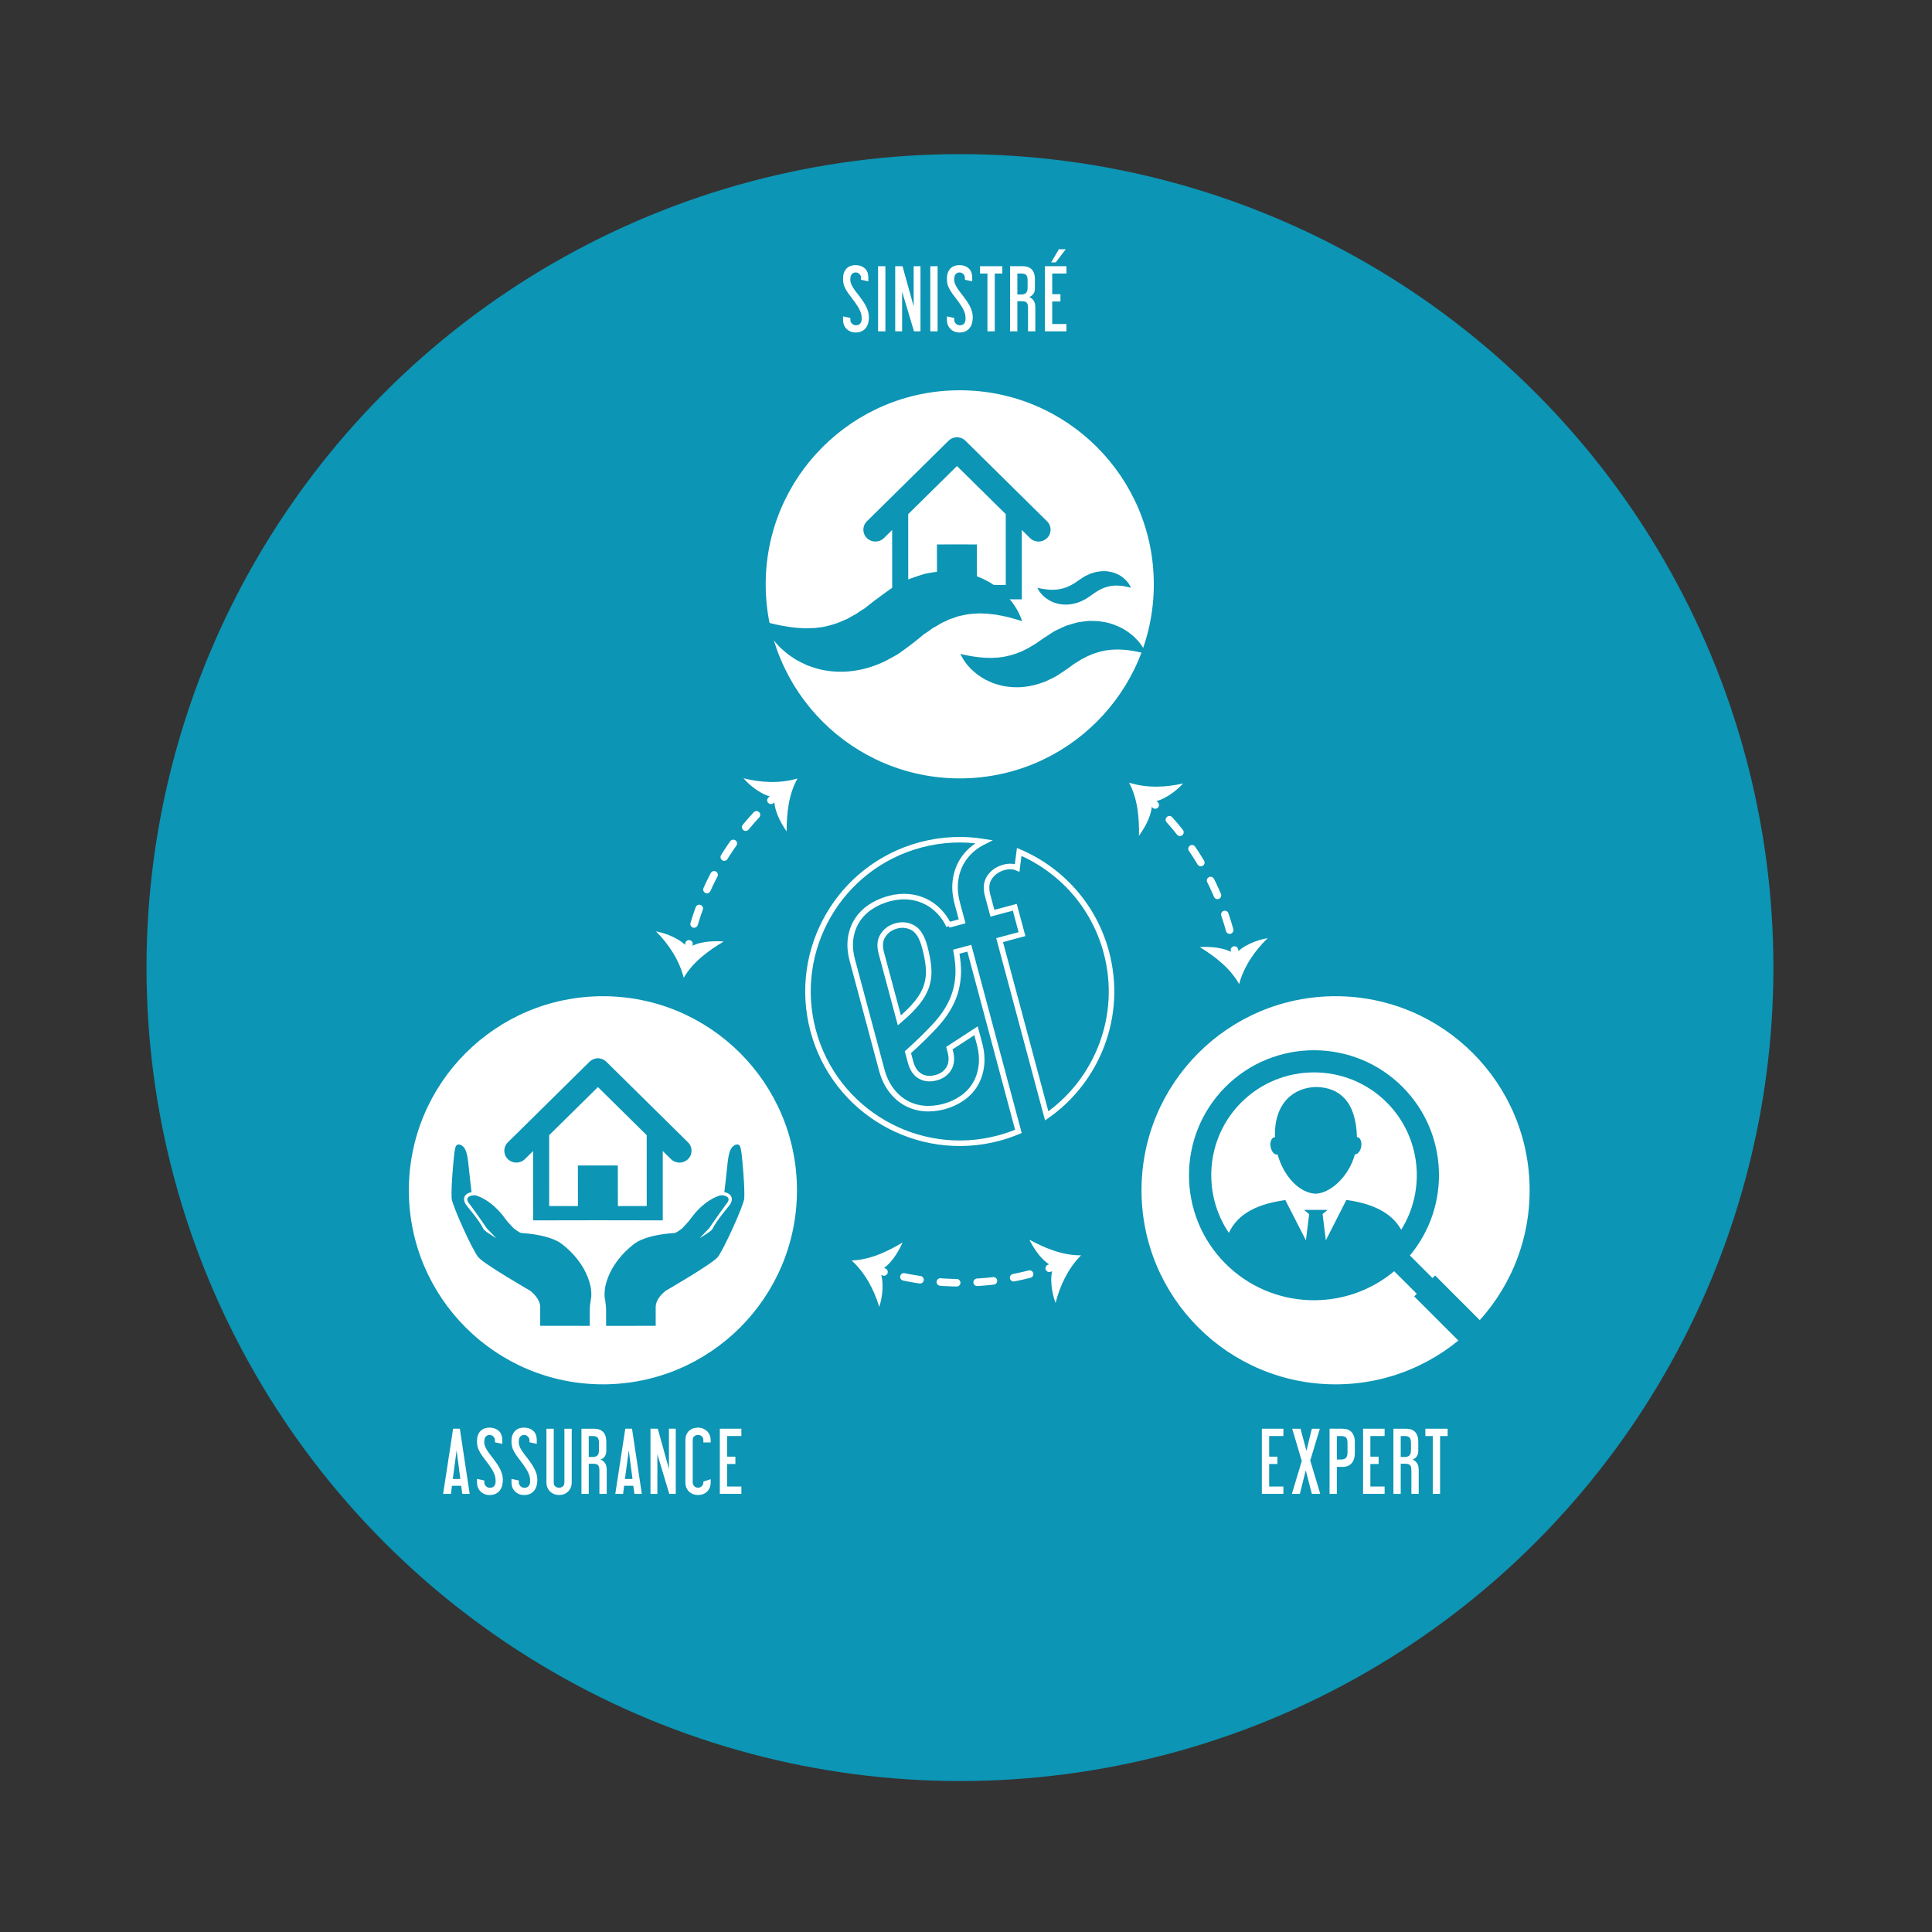 <?xml version="1.0" encoding="utf-8"?>
<!-- Generator: Adobe Illustrator 15.1.0, SVG Export Plug-In . SVG Version: 6.00 Build 0)  -->
<!DOCTYPE svg PUBLIC "-//W3C//DTD SVG 1.1//EN" "http://www.w3.org/Graphics/SVG/1.1/DTD/svg11.dtd">
<svg version="1.1" id="Calque_1" xmlns="http://www.w3.org/2000/svg" xmlns:xlink="http://www.w3.org/1999/xlink" x="0px" y="0px"
	 width="283.464px" height="283.465px" viewBox="-55.398 -84.732 283.464 283.465"
	 enable-background="new -55.398 -84.732 283.464 283.465" xml:space="preserve">
<rect x="-55.398" y="-84.732" width="283.464" height="283.465" fill="#333333" stroke="none"/>
<circle fill="#0C95B4" cx="85.447" cy="57.233" r="119.351"/>
<circle fill="#FFFFFF" cx="85.417" cy="1.002" r="28.473"/>
<circle fill="#FFFFFF" cx="33.061" cy="89.906" r="28.472"/>
<circle fill="#FFFFFF" cx="140.558" cy="89.906" r="28.473"/>
<g>
	<path fill="none" stroke="#FFFFFF" stroke-width="0.814" stroke-miterlimit="10" d="M86.822,54.391l-1.911,0.512
		c0.207,1.143,0.311,2.19,0.286,3.116c-0.041,1.457-0.341,2.809-0.899,4.06c-0.559,1.252-1.385,2.469-2.478,3.655
		c-1.093,1.188-2.428,2.492-4.009,3.913l0.387,1.444c0.267,0.995,0.736,1.687,1.408,2.074s1.456,0.46,2.355,0.219
		c0.834-0.223,1.452-0.673,1.857-1.348c0.403-0.676,0.473-1.511,0.206-2.507l-0.129-0.481l3.911-2.544l0.503,1.878
		c0.31,1.155,0.402,2.24,0.279,3.254c-0.124,1.014-0.424,1.919-0.897,2.717c-0.475,0.798-1.11,1.476-1.907,2.032
		s-1.692,0.97-2.686,1.237c-1.028,0.274-2.018,0.366-2.97,0.279c-0.952-0.089-1.833-0.36-2.644-0.815
		c-0.809-0.452-1.521-1.087-2.136-1.903c-0.614-0.816-1.076-1.801-1.385-2.957l-4.295-16.031c-0.31-1.156-0.398-2.223-0.266-3.205
		c0.132-0.981,0.447-1.865,0.941-2.652c0.494-0.785,1.15-1.452,1.967-1.997c0.817-0.547,1.738-0.958,2.766-1.233
		c0.995-0.266,1.979-0.349,2.952-0.249c0.973,0.102,1.885,0.391,2.734,0.867c0.851,0.478,1.595,1.138,2.234,1.982
		c0.316,0.417,0.594,0.886,0.836,1.404l-0.036-0.134l1.968-0.528l-0.703-2.626c-0.325-1.212-0.414-2.352-0.266-3.419
		c0.147-1.069,0.485-2.025,1.016-2.872c0.532-0.845,1.225-1.563,2.076-2.152c0.34-0.235,0.699-0.438,1.07-0.624
		c-3.01-0.487-6.168-0.366-9.304,0.475c-11.877,3.182-18.925,15.391-15.743,27.269c3.183,11.875,15.392,18.925,27.268,15.744
		c0.983-0.266,1.93-0.597,2.844-0.978L86.822,54.391z"/>
	<path fill="none" stroke="#FFFFFF" stroke-width="0.814" stroke-miterlimit="10" d="M76.146,51.106
		c-0.867,0.232-1.525,0.692-1.978,1.381c-0.453,0.688-0.541,1.547-0.266,2.573l2.657,9.917c1.121-0.951,2.003-1.832,2.646-2.644
		c0.644-0.808,1.096-1.626,1.355-2.452c0.26-0.826,0.354-1.695,0.283-2.604c-0.071-0.91-0.258-1.925-0.559-3.049
		c-0.395-1.477-0.976-2.422-1.74-2.836C77.78,50.977,76.979,50.882,76.146,51.106z"/>
	<path fill="none" stroke="#FFFFFF" stroke-width="0.814" stroke-miterlimit="10" d="M94.143,40.261l-0.303,2.343
		c-0.57-0.243-1.21-0.271-1.917-0.082c-0.909,0.244-1.611,0.721-2.106,1.43c-0.496,0.711-0.599,1.604-0.31,2.682l0.704,2.626
		l3.281-0.879l1.057,3.94l-3.283,0.88l6.911,25.789c7.456-5.215,11.237-14.717,8.746-24.014
		C105.083,48.104,100.216,42.854,94.143,40.261z"/>
</g>
<g>
	<g>
		<path fill="none" stroke="#FFFFFF" stroke-width="1.106" stroke-linecap="round" stroke-linejoin="round" d="M45.469,54.83
			c0.069-0.363,0.143-0.724,0.222-1.083"/>
		
			<path fill="none" stroke="#FFFFFF" stroke-width="1.106" stroke-linecap="round" stroke-linejoin="round" stroke-dasharray="2.401,3.002" d="
			M46.441,50.839c1.962-6.585,5.521-12.42,10.194-17.104"/>
		<path fill="none" stroke="#FFFFFF" stroke-width="1.106" stroke-linecap="round" stroke-linejoin="round" d="M57.716,32.69
			c0.27-0.251,0.543-0.499,0.819-0.743"/>
		<g>
			<path fill="#FFFFFF" d="M45.563,54.396c-0.973-1.313-3.152-2.195-4.713-2.474c1.872,1.881,3.404,4.191,4.067,6.809
				c1.354-2.317,3.591-3.974,5.876-5.327C49.093,53.288,46.994,53.395,45.563,54.396z"/>
		</g>
		<g>
			<path fill="#FFFFFF" d="M58.207,32.25c-1.625-0.169-3.494-1.596-4.528-2.798c2.572,0.654,5.341,0.797,7.931,0.036
				c-1.306,2.344-1.593,5.113-1.594,7.769C59.051,35.852,58.074,33.991,58.207,32.25z"/>
		</g>
	</g>
</g>
<g>
	<g>
		<path fill="none" stroke="#FFFFFF" stroke-width="1.106" stroke-linecap="round" stroke-linejoin="round" d="M113.291,32.618
			c0.273,0.25,0.542,0.502,0.807,0.757"/>
		
			<path fill="none" stroke="#FFFFFF" stroke-width="1.106" stroke-linecap="round" stroke-linejoin="round" stroke-dasharray="2.401,3.002" d="
			M116.179,35.539c4.578,5.124,7.681,11.214,9.219,17.649"/>
		<path fill="none" stroke="#FFFFFF" stroke-width="1.106" stroke-linecap="round" stroke-linejoin="round" d="M125.72,54.656
			c0.073,0.361,0.141,0.724,0.203,1.087"/>
		<g>
			<path fill="#FFFFFF" d="M113.612,32.925c1.628-0.139,3.521-1.533,4.578-2.716c-2.584,0.607-5.354,0.701-7.931-0.107
				c1.264,2.367,1.5,5.141,1.454,7.797C112.704,36.512,113.713,34.669,113.612,32.925z"/>
		</g>
		<g>
			<path fill="#FFFFFF" d="M125.838,55.306c0.996-1.296,3.191-2.138,4.757-2.389c-1.905,1.847-3.479,4.13-4.188,6.735
				c-1.312-2.341-3.519-4.038-5.779-5.432C122.329,54.135,124.425,54.279,125.838,55.306z"/>
		</g>
	</g>
</g>
<g>
	<g>
		<path fill="none" stroke="#FFFFFF" stroke-width="1.106" stroke-linecap="round" stroke-linejoin="round" d="M99.589,100.984
			c-0.348,0.128-0.695,0.25-1.044,0.368"/>
		
			<path fill="none" stroke="#FFFFFF" stroke-width="1.106" stroke-linecap="round" stroke-linejoin="round" stroke-dasharray="2.401,3.002" d="
			M95.667,102.206c-6.655,1.711-13.49,1.665-19.912,0.072"/>
		<path fill="none" stroke="#FFFFFF" stroke-width="1.106" stroke-linecap="round" stroke-linejoin="round" d="M74.304,101.89
			c-0.354-0.102-0.707-0.208-1.058-0.319"/>
		<g>
			<path fill="#FFFFFF" d="M99.168,101.128c-0.625,1.511-0.258,3.833,0.308,5.314c0.648-2.573,1.839-5.077,3.741-6.993
				c-2.683,0.033-5.256-1.031-7.593-2.293C96.401,98.672,97.574,100.417,99.168,101.128z"/>
		</g>
		<g>
			<path fill="#FFFFFF" d="M73.673,101.695c0.693,1.48,0.432,3.817-0.066,5.323c-0.764-2.541-2.067-4.988-4.055-6.816
				c2.682-0.088,5.203-1.269,7.48-2.635C76.326,99.117,75.234,100.913,73.673,101.695z"/>
		</g>
	</g>
</g>
<path fill="#0C95B4" d="M26.952,97.727c-0.188-0.146-1.676-1.272-5.804-1.546C20.919,96.162,20.69,96,20.49,95.866
	c-0.258-0.172-0.524-0.352-0.718-0.582c-0.317-0.378-0.674-0.695-0.974-1.113c-2.007-2.8-3.974-3.36-4.268-3.472
	c-0.392-0.188-1.893,0.044-1.172,1.045c0.045,0.007,2.295,3.167,2.442,3.42c0.257,0.446,0.55,0.627,0.826,0.942
	c0.251,0.285,0.528,0.548,0.785,0.829c0,0-1.439-0.852-1.783-1.226c-0.154-0.166-0.228-0.406-0.351-0.604
	c-0.141-0.229-0.292-0.451-0.446-0.673c-0.191-0.276-0.385-0.55-0.589-0.816c-0.259-0.34-0.531-0.671-0.799-1.004
	c-0.167-0.208-0.356-0.407-0.493-0.625c-0.682-1.075,0.097-1.717,0.836-1.798c-0.037-0.124-0.376-3.375-0.436-3.92
	c-0.17-1.566-0.337-2.729-1.234-3.045c-0.232-0.082-0.396-0.054-0.569,0.128c-0.204,0.214-0.326,1.354-0.385,2.073
	c0,0-0.392,3.86-0.298,5.661c0.05,0.968,3.051,7.614,3.914,8.641c0.861,1.026,7.606,4.916,7.606,4.916
	c0.227,0.188,1.476,1.148,1.476,2.41v2.737l7.271,0.008l0.006-2.512c0.018-0.464,0.096-0.927,0.152-1.389
	c0.158-0.527,0.032-1.527-0.043-1.915C30.401,100.215,27.291,97.989,26.952,97.727"/>
<path fill="#0C95B4" d="M53.5,85.426c-0.058-0.72-0.18-1.859-0.384-2.072c-0.172-0.183-0.335-0.21-0.567-0.129
	c-0.898,0.316-1.065,1.479-1.235,3.045c-0.061,0.545-0.4,3.796-0.436,3.918c0.74,0.083,1.517,0.727,0.835,1.8
	c-0.137,0.217-0.326,0.417-0.492,0.625c-0.269,0.333-0.539,0.664-0.799,1.004c-0.204,0.267-0.397,0.542-0.59,0.815
	c-0.154,0.223-0.305,0.444-0.445,0.674c-0.122,0.198-0.197,0.438-0.35,0.604c-0.346,0.374-1.784,1.226-1.784,1.226
	c0.256-0.281,0.535-0.545,0.785-0.829c0.276-0.313,0.567-0.496,0.826-0.942c0.146-0.253,2.396-3.413,2.442-3.421
	c0.72-1.001-0.78-1.233-1.172-1.044c-0.294,0.111-2.261,0.674-4.269,3.472c-0.299,0.419-0.656,0.735-0.972,1.113
	c-0.195,0.232-0.462,0.41-0.718,0.58c-0.202,0.137-0.431,0.298-0.659,0.316c-4.128,0.273-5.616,1.399-5.804,1.546
	c-0.339,0.263-3.45,2.49-4.294,6.257c-0.075,0.388-0.202,1.388-0.043,1.915c0.056,0.462,0.135,0.925,0.151,1.389l0.006,2.512
	l7.272-0.008v-2.737c0-1.262,1.25-2.225,1.475-2.41c0,0,6.745-3.889,7.607-4.916c0.861-1.026,3.863-7.673,3.914-8.639
	C53.894,89.285,53.5,85.426,53.5,85.426"/>
<path fill="#0C95B4" d="M41.842,84.146l1.201,1.187c0.345,0.339,0.798,0.511,1.252,0.512c0.452,0,0.905-0.17,1.251-0.508
	c0.693-0.679,0.695-1.78,0.005-2.46L33.561,71.046c-0.259-0.256-0.593-0.42-0.949-0.481v-0.006
	c-0.086-0.012-0.172-0.025-0.261-0.025c-0.006,0-0.013,0.003-0.02,0.003c-0.008,0-0.015-0.003-0.021-0.003
	c-0.089,0-0.175,0.014-0.261,0.025v0.006c-0.356,0.062-0.689,0.226-0.949,0.481L19.11,82.877c-0.691,0.68-0.688,1.781,0.003,2.46
	c0.345,0.338,0.799,0.508,1.252,0.508c0.452-0.001,0.907-0.173,1.251-0.512l1.203-1.187l0.006,10.175l9.505-0.016l9.514,0.016
	L41.842,84.146z M35.261,92.222l-0.012-5.951l-2.661-0.004l0,0h-0.28h-0.282l0,0l-2.636,0.004l0.009,5.951l-4.219-0.005
	l-0.005-10.395l7.156-7.06l7.155,7.06l0.004,10.395L35.261,92.222z"/>
<path fill="#0C95B4" d="M94.521-6.973l1.202,1.186c0.345,0.339,0.797,0.51,1.252,0.512c0.451,0,0.905-0.169,1.25-0.508
	c0.694-0.679,0.695-1.78,0.005-2.459L86.24-20.074c-0.259-0.256-0.594-0.42-0.95-0.482v-0.005c-0.085-0.012-0.171-0.025-0.26-0.025
	c-0.006,0-0.013,0.002-0.019,0.002c-0.009,0-0.015-0.002-0.022-0.002c-0.089,0-0.175,0.013-0.261,0.025v0.005
	c-0.355,0.062-0.689,0.226-0.948,0.482L71.789-8.243c-0.69,0.68-0.687,1.781,0.004,2.459c0.345,0.339,0.799,0.508,1.252,0.508
	c0.453-0.001,0.907-0.172,1.251-0.512l1.203-1.186l0.006,10.175l9.505-0.016l9.514,0.016L94.521-6.973z M87.941,1.102L87.928-4.85
	l-2.66-0.004v0h-0.281h-0.282v0L82.069-4.85l0.01,5.951l-4.22-0.005L77.854-9.298l7.157-7.06l7.155,7.06L92.17,1.097L87.941,1.102z"
	/>
<g>
	<g>
		<path fill="#0C95B4" d="M144.319,83.502c-0.116,0.673-0.52,1.156-0.924,1.131c-0.887,3.256-3.553,5.668-5.715,5.777
			c-2.377-0.056-4.728-2.503-5.634-5.777c-0.018,0-0.025,0.018-0.044,0.025c-0.422,0.073-0.861-0.44-0.979-1.14
			c-0.116-0.697,0.136-1.318,0.548-1.39c0.036,0,0.062,0.01,0.098,0.01c-0.188-5.044,2.781-7.356,6.102-7.385
			c3.229,0.08,5.786,1.975,5.922,7.375c0.025-0.01,0.043-0.02,0.079-0.02C144.185,82.182,144.436,82.803,144.319,83.502
			L144.319,83.502z M167.053,114.299l-3.069,3.072l-11.886-11.891l0.376-0.386l-3.318-3.314c-7.196,6.026-17.97,5.664-24.742-1.1
			c-7.151-7.148-7.151-18.795,0-25.953c7.158-7.159,18.803-7.15,25.952,0c6.774,6.764,7.123,17.538,1.095,24.742l3.319,3.317
			l0.386-0.376L167.053,114.299z M150.187,95.701c3.642-5.822,2.941-13.607-2.117-18.678c-5.885-5.884-15.457-5.884-21.353,0
			c-5.184,5.205-5.786,13.271-1.812,19.135c1.318-2.905,4.387-4.286,8.281-4.815l3.022,5.91l0.476-3.848l-0.753-0.617h3.462
			l-0.744,0.609l0.484,3.847l3.005-5.919C145.818,91.827,148.75,93.109,150.187,95.701L150.187,95.701z M150.187,95.701"/>
	</g>
</g>
<path fill="#0C95B4" d="M74.31,12.352c0.392-0.195,0.776-0.408,1.166-0.62l0.58-0.324l0.287-0.168
	c0.099-0.057,0.142-0.098,0.216-0.147c0.539-0.377,1.066-0.774,1.595-1.166l0.872-0.672c0.21-0.16,0.413-0.333,0.618-0.5
	C79.85,8.6,80.043,8.39,80.253,8.264c0.208-0.136,0.419-0.269,0.621-0.416l0.608-0.44c0.205-0.113,0.41-0.227,0.612-0.339
	c0.203-0.123,0.404-0.245,0.603-0.366c0.203-0.107,0.404-0.18,0.606-0.277c0.203-0.089,0.403-0.192,0.605-0.295
	c0.205-0.068,0.408-0.137,0.608-0.204c0.204-0.063,0.408-0.159,0.613-0.218c0.205-0.04,0.412-0.086,0.618-0.143
	c0.832-0.214,1.681-0.271,2.521-0.297c0.424-0.021,0.824,0.043,1.238,0.041c0.414,0.047,0.806,0.093,1.174,0.136
	c0.382,0.069,0.74,0.133,1.071,0.195c0.342,0.079,0.654,0.151,0.937,0.217c0.571,0.15,1.04,0.285,1.361,0.384
	c0.319,0.098,0.502,0.162,0.502,0.162s-0.04-0.178-0.166-0.511c-0.124-0.327-0.333-0.795-0.671-1.357
	c-0.164-0.287-0.378-0.573-0.61-0.903c-0.237-0.323-0.529-0.634-0.841-0.991c-0.328-0.333-0.704-0.662-1.111-1.015
	c-0.431-0.314-0.893-0.656-1.416-0.96c-1.051-0.585-2.313-1.129-3.75-1.377c-0.358-0.069-0.726-0.126-1.102-0.18
	c-0.375-0.043-0.753-0.033-1.142-0.04c-0.386,0-0.784-0.006-1.18,0.017c-0.385,0.051-0.779,0.104-1.173,0.172
	c-0.392,0.073-0.806,0.121-1.191,0.226c-0.38,0.121-0.762,0.243-1.146,0.365c-0.381,0.134-0.773,0.264-1.153,0.411
	c-0.354,0.178-0.71,0.357-1.068,0.537c-0.716,0.367-1.442,0.743-2.05,1.222c-0.318,0.23-0.64,0.455-0.954,0.693l-0.471,0.355
	l-0.117,0.088L73.18,3.2l-0.015,0.011c0.381-0.304,0.099-0.08,0.18-0.145L73.32,3.085l-0.199,0.147
	c-0.523,0.402-1.049,0.799-1.558,1.215c-0.06,0.043-0.138,0.115-0.183,0.138l-0.139,0.078l-0.271,0.165
	c-0.177,0.115-0.356,0.229-0.528,0.357c-0.087,0.063-0.167,0.133-0.262,0.191l-0.313,0.157c-0.207,0.115-0.412,0.228-0.616,0.342
	l-0.305,0.183c-0.103,0.052-0.207,0.084-0.31,0.128c-0.209,0.081-0.412,0.178-0.619,0.272c-0.824,0.355-1.661,0.58-2.52,0.768
	c-0.431,0.096-0.859,0.1-1.295,0.179c-0.447,0.017-0.879,0.034-1.294,0.049c-0.424-0.021-0.848-0.028-1.26-0.059
	c-0.406-0.044-0.808-0.077-1.188-0.132c-0.76-0.11-1.449-0.247-2.033-0.375c-1.16-0.264-1.886-0.486-1.886-0.486
	s0.188,0.739,0.889,1.843c0.348,0.553,0.832,1.187,1.476,1.856c0.316,0.346,0.705,0.644,1.104,1
	c0.412,0.337,0.891,0.626,1.388,0.965c0.517,0.292,1.086,0.559,1.687,0.839c0.62,0.213,1.278,0.447,1.975,0.609
	c1.402,0.304,2.973,0.413,4.557,0.209C71.228,13.528,72.751,13.08,74.31,12.352"/>
<path fill="#0C95B4" d="M94.772,16.056c1.097-0.107,2.157-0.375,3.247-0.816c0.532-0.246,1.133-0.524,1.605-0.797
	c0.39-0.245,0.773-0.504,1.16-0.761l0.631-0.437l0.459-0.332c0.3-0.245,0.612-0.412,0.917-0.601l0.454-0.293l0.457-0.231l0.455-0.24
	c0.153-0.064,0.306-0.126,0.457-0.188c0.152-0.066,0.306-0.131,0.456-0.196c0.154-0.038,0.306-0.086,0.459-0.137
	c0.152-0.047,0.306-0.109,0.458-0.147c0.155-0.025,0.308-0.055,0.462-0.095c0.31-0.096,0.614-0.102,0.924-0.15
	c0.312-0.068,0.609-0.033,0.915-0.065c0.604-0.02,1.185,0.024,1.722,0.078c0.273,0.038,0.526,0.074,0.762,0.107
	c0.242,0.045,0.464,0.088,0.663,0.126c0.4,0.094,0.743,0.16,0.966,0.227c0.229,0.067,0.352,0.102,0.352,0.102
	s-0.036-0.124-0.141-0.347c-0.109-0.213-0.268-0.542-0.531-0.915c-0.262-0.376-0.62-0.803-1.094-1.253
	c-0.242-0.214-0.51-0.438-0.81-0.66c-0.307-0.202-0.635-0.431-1.006-0.618c-0.735-0.379-1.607-0.723-2.586-0.887
	c-0.243-0.047-0.494-0.084-0.749-0.118c-0.255-0.025-0.512-0.023-0.775-0.034c-0.264-0.005-0.532-0.013-0.802-0.002
	c-0.265,0.034-0.532,0.067-0.802,0.1c-0.27,0.04-0.551,0.065-0.819,0.124c-0.264,0.075-0.528,0.151-0.794,0.228
	c-0.268,0.081-0.536,0.162-0.806,0.242c-0.25,0.112-0.502,0.224-0.755,0.337c-0.505,0.232-1.022,0.466-1.464,0.778l-1.209,0.791
	c-0.381,0.262-0.765,0.523-1.139,0.794c-0.323,0.192-0.559,0.308-0.832,0.489c-0.119,0.094-0.282,0.161-0.438,0.232l-0.46,0.235
	c-0.151,0.09-0.309,0.154-0.465,0.201c-0.157,0.051-0.31,0.122-0.465,0.187c-0.621,0.228-1.249,0.393-1.881,0.508
	c-0.317,0.07-0.631,0.073-0.947,0.127c-0.315,0.027-0.624,0.024-0.935,0.047c-0.314-0.006-0.614-0.014-0.9-0.021
	c-0.298-0.024-0.581-0.048-0.845-0.068c-0.539-0.062-1.028-0.138-1.44-0.21c-0.405-0.082-0.749-0.141-0.975-0.2
	c-0.232-0.058-0.356-0.087-0.356-0.087s0.172,0.498,0.706,1.241c0.269,0.369,0.633,0.788,1.105,1.229
	c0.236,0.223,0.513,0.421,0.804,0.655c0.299,0.212,0.635,0.405,0.986,0.624c0.367,0.181,0.76,0.363,1.179,0.537
	c0.428,0.137,0.879,0.291,1.356,0.394C92.627,16.083,93.688,16.168,94.772,16.056"/>
<path fill="#0C95B4" d="M105.436-0.816c-0.133,0.039-0.266,0.077-0.399,0.115c-0.135,0.041-0.271,0.082-0.406,0.122
	c-0.127,0.057-0.253,0.113-0.381,0.17c-0.254,0.117-0.514,0.234-0.737,0.392l-0.608,0.398c-0.191,0.132-0.386,0.264-0.573,0.401
	c-0.162,0.097-0.281,0.154-0.42,0.246c-0.06,0.047-0.142,0.082-0.221,0.117l-0.231,0.119c-0.077,0.045-0.155,0.079-0.234,0.102
	c-0.079,0.026-0.155,0.062-0.234,0.094c-0.313,0.115-0.629,0.198-0.947,0.256c-0.16,0.035-0.318,0.037-0.477,0.064
	c-0.159,0.014-0.315,0.013-0.472,0.024c-0.158-0.003-0.31-0.006-0.453-0.01c-0.15-0.013-0.293-0.025-0.426-0.035
	c-0.272-0.031-0.518-0.07-0.726-0.106c-0.203-0.041-0.378-0.07-0.491-0.1c-0.116-0.028-0.179-0.043-0.179-0.043
	s0.086,0.25,0.355,0.625c0.134,0.185,0.318,0.397,0.557,0.619c0.118,0.112,0.258,0.212,0.405,0.33
	c0.15,0.108,0.318,0.205,0.496,0.314c0.186,0.091,0.383,0.183,0.595,0.27c0.214,0.07,0.442,0.146,0.683,0.2
	c0.482,0.096,1.018,0.14,1.563,0.083c0.553-0.054,1.087-0.191,1.637-0.412c0.268-0.124,0.57-0.264,0.808-0.4
	c0.197-0.124,0.391-0.255,0.585-0.385l0.318-0.219l0.231-0.168c0.149-0.122,0.309-0.207,0.461-0.302l0.229-0.148l0.229-0.117
	l0.23-0.12c0.076-0.032,0.153-0.064,0.229-0.096c0.077-0.033,0.153-0.066,0.23-0.098c0.076-0.02,0.153-0.043,0.229-0.07
	c0.077-0.023,0.154-0.055,0.232-0.073c0.076-0.014,0.154-0.029,0.232-0.048c0.155-0.049,0.31-0.052,0.464-0.076
	c0.158-0.035,0.307-0.016,0.461-0.033c0.306-0.01,0.599,0.011,0.869,0.039c0.136,0.019,0.264,0.037,0.383,0.054
	c0.121,0.023,0.234,0.044,0.335,0.063c0.202,0.047,0.374,0.081,0.485,0.115c0.115,0.032,0.177,0.051,0.177,0.051
	s-0.018-0.063-0.069-0.176c-0.056-0.107-0.136-0.272-0.269-0.46c-0.132-0.189-0.313-0.405-0.551-0.631
	c-0.122-0.108-0.258-0.221-0.407-0.333c-0.155-0.102-0.319-0.217-0.506-0.312c-0.372-0.189-0.812-0.364-1.304-0.447
	c-0.123-0.024-0.25-0.041-0.377-0.06c-0.129-0.012-0.258-0.012-0.392-0.017c-0.133-0.001-0.268-0.006-0.403,0
	c-0.134,0.016-0.27,0.033-0.404,0.049C105.712-0.858,105.572-0.845,105.436-0.816"/>
<g>
	<path fill="#FFFFFF" d="M13.512,134.447h-1.087l-0.159-1.184h-1.354l-0.146,1.184H9.619l1.464-9.556h0.988L13.512,134.447z
		 M12.145,132.263l-0.549-4.186l-0.561,4.186H12.145z"/>
	<path fill="#FFFFFF" d="M16.44,124.732c0.537,0,0.98,0.156,1.33,0.465c0.35,0.31,0.524,0.773,0.524,1.392v0.524l-1.073-0.232
		v-0.292c0-0.212-0.077-0.395-0.232-0.55c-0.155-0.154-0.338-0.232-0.549-0.232c-0.163,0-0.296,0.033-0.397,0.099
		s-0.183,0.147-0.243,0.25c-0.062,0.102-0.102,0.216-0.122,0.341c-0.021,0.128-0.03,0.255-0.03,0.385
		c0,0.195,0.043,0.397,0.128,0.604c0.085,0.209,0.193,0.413,0.323,0.617c0.13,0.203,0.272,0.403,0.427,0.597
		c0.154,0.196,0.296,0.38,0.427,0.55c0.171,0.228,0.342,0.464,0.513,0.709c0.17,0.243,0.323,0.494,0.458,0.75
		s0.245,0.522,0.33,0.799s0.128,0.566,0.128,0.866c0,0.292-0.035,0.575-0.104,0.849c-0.07,0.273-0.183,0.512-0.341,0.72
		c-0.159,0.208-0.362,0.372-0.61,0.494c-0.249,0.122-0.548,0.183-0.897,0.183c-0.285,0-0.539-0.048-0.763-0.146
		c-0.223-0.097-0.417-0.229-0.579-0.396c-0.163-0.167-0.287-0.362-0.373-0.586c-0.085-0.225-0.128-0.466-0.128-0.727v-0.513
		l1.074,0.231v0.281c0,0.22,0.083,0.407,0.25,0.562c0.167,0.155,0.356,0.231,0.567,0.231c0.284,0,0.496-0.087,0.634-0.262
		s0.208-0.393,0.208-0.653c0-0.211-0.013-0.398-0.037-0.561c-0.024-0.164-0.07-0.326-0.134-0.488
		c-0.098-0.252-0.215-0.492-0.354-0.72c-0.139-0.229-0.288-0.453-0.446-0.672c-0.158-0.22-0.321-0.437-0.488-0.653
		c-0.167-0.214-0.327-0.429-0.481-0.64c-0.245-0.342-0.438-0.676-0.58-1.001c-0.143-0.324-0.213-0.733-0.213-1.221
		c0-0.585,0.159-1.057,0.476-1.416C15.379,124.912,15.838,124.732,16.44,124.732z"/>
	<path fill="#FFFFFF" d="M21.504,124.732c0.537,0,0.98,0.156,1.33,0.465c0.35,0.31,0.524,0.773,0.524,1.392v0.524l-1.073-0.232
		v-0.292c0-0.212-0.077-0.395-0.232-0.55c-0.155-0.154-0.338-0.232-0.549-0.232c-0.163,0-0.295,0.033-0.397,0.099
		s-0.183,0.147-0.243,0.25c-0.062,0.102-0.102,0.216-0.123,0.341c-0.021,0.128-0.03,0.255-0.03,0.385
		c0,0.195,0.042,0.397,0.127,0.604c0.085,0.209,0.193,0.413,0.324,0.617c0.13,0.203,0.272,0.403,0.427,0.597
		c0.154,0.196,0.296,0.38,0.427,0.55c0.17,0.228,0.341,0.464,0.512,0.709c0.171,0.243,0.323,0.494,0.458,0.75
		s0.245,0.522,0.33,0.799c0.085,0.276,0.128,0.566,0.128,0.866c0,0.292-0.035,0.575-0.103,0.849c-0.07,0.273-0.184,0.512-0.342,0.72
		c-0.159,0.208-0.362,0.372-0.61,0.494c-0.249,0.122-0.548,0.183-0.898,0.183c-0.284,0-0.539-0.048-0.763-0.146
		c-0.223-0.097-0.416-0.229-0.579-0.396c-0.163-0.167-0.287-0.362-0.373-0.586c-0.085-0.225-0.128-0.466-0.128-0.727v-0.513
		l1.074,0.231v0.281c0,0.22,0.083,0.407,0.25,0.562c0.167,0.155,0.356,0.231,0.567,0.231c0.285,0,0.496-0.087,0.634-0.262
		c0.139-0.175,0.208-0.393,0.208-0.653c0-0.211-0.013-0.398-0.037-0.561c-0.025-0.164-0.07-0.326-0.134-0.488
		c-0.098-0.252-0.215-0.492-0.354-0.72c-0.139-0.229-0.288-0.453-0.446-0.672c-0.158-0.22-0.321-0.437-0.488-0.653
		c-0.167-0.214-0.328-0.429-0.481-0.64c-0.245-0.342-0.438-0.676-0.58-1.001c-0.143-0.324-0.214-0.733-0.214-1.221
		c0-0.585,0.159-1.057,0.476-1.416C20.443,124.912,20.902,124.732,21.504,124.732z"/>
	<path fill="#FFFFFF" d="M28.484,132.763c0,0.285-0.049,0.54-0.146,0.77c-0.098,0.227-0.23,0.423-0.397,0.585
		c-0.167,0.163-0.362,0.287-0.585,0.373c-0.223,0.084-0.465,0.127-0.726,0.127c-0.252,0-0.49-0.043-0.714-0.127
		c-0.223-0.086-0.42-0.21-0.591-0.373c-0.172-0.162-0.305-0.358-0.403-0.585c-0.098-0.229-0.147-0.484-0.147-0.77v-7.871h1.074
		v7.871c0,0.276,0.075,0.476,0.226,0.598c0.151,0.122,0.336,0.183,0.555,0.183c0.212,0,0.395-0.061,0.549-0.183
		c0.155-0.122,0.232-0.321,0.232-0.598v-7.871h1.074V132.763z"/>
	<path fill="#FFFFFF" d="M33.621,134.447h-1.074v-3.368c0-0.22-0.016-0.399-0.049-0.537c-0.032-0.139-0.085-0.243-0.158-0.318
		c-0.073-0.072-0.169-0.124-0.288-0.152c-0.118-0.026-0.262-0.041-0.432-0.041h-0.636v4.417h-1.073v-9.556h1.855
		c0.585,0,1.031,0.16,1.336,0.483c0.305,0.32,0.458,0.799,0.458,1.433v1.319c0,0.342-0.078,0.619-0.232,0.836
		c-0.155,0.214-0.362,0.366-0.623,0.457c0.252,0.081,0.468,0.243,0.646,0.488c0.18,0.243,0.269,0.589,0.269,1.037V134.447z
		 M32.486,126.99c0-0.341-0.059-0.597-0.177-0.769c-0.118-0.17-0.373-0.256-0.763-0.256h-0.562v3.076h0.562
		c0.325,0,0.563-0.078,0.714-0.232c0.15-0.155,0.226-0.424,0.226-0.806V126.99z"/>
	<path fill="#FFFFFF" d="M38.771,134.447h-1.086l-0.159-1.184h-1.354l-0.146,1.184h-1.147l1.465-9.556h0.988L38.771,134.447z
		 M37.404,132.263l-0.55-4.186l-0.561,4.186H37.404z"/>
	<path fill="#FFFFFF" d="M43.749,134.447h-0.953l-1.745-5.821v5.821H40.04v-9.556h1.073l1.636,5.895v-5.895h1V134.447z"/>
	<path fill="#FFFFFF" d="M48.874,132.763c0,0.293-0.049,0.555-0.146,0.787c-0.098,0.231-0.23,0.427-0.397,0.586
		s-0.361,0.278-0.584,0.359c-0.224,0.082-0.466,0.122-0.726,0.122c-0.253,0-0.491-0.04-0.714-0.122
		c-0.224-0.081-0.421-0.2-0.592-0.359s-0.305-0.354-0.403-0.586c-0.098-0.232-0.147-0.494-0.147-0.787v-6.174
		c0-0.318,0.049-0.593,0.147-0.825c0.098-0.23,0.232-0.424,0.403-0.578c0.171-0.155,0.368-0.269,0.592-0.342
		c0.223-0.073,0.461-0.111,0.714-0.111c0.26,0,0.502,0.047,0.726,0.136c0.223,0.089,0.417,0.213,0.584,0.371
		c0.167,0.159,0.299,0.354,0.397,0.587c0.097,0.231,0.146,0.486,0.146,0.763v0.317H47.8v-0.317c0-0.269-0.077-0.466-0.232-0.593
		c-0.154-0.126-0.337-0.189-0.548-0.189c-0.22,0-0.405,0.063-0.556,0.189c-0.15,0.127-0.226,0.324-0.226,0.593v6.174
		c0,0.22,0.075,0.405,0.226,0.555c0.151,0.151,0.336,0.226,0.556,0.226c0.211,0,0.394-0.074,0.548-0.226
		c0.155-0.149,0.232-0.335,0.232-0.555v-0.122l1.074-0.354V132.763z"/>
	<path fill="#FFFFFF" d="M53.377,134.447h-3.16v-9.556h3.16v1.074H51.29v3.026h1.208v1.074H51.29v3.307h2.087V134.447z"/>
</g>
<g>
	<path fill="#FFFFFF" d="M70.15-45.832c0.537,0,0.98,0.155,1.33,0.464s0.524,0.773,0.524,1.391v0.525l-1.073-0.232v-0.293
		c0-0.211-0.077-0.394-0.232-0.549c-0.155-0.154-0.338-0.232-0.549-0.232c-0.163,0-0.295,0.033-0.397,0.098
		c-0.102,0.065-0.183,0.149-0.243,0.25c-0.062,0.102-0.102,0.215-0.122,0.342c-0.021,0.126-0.03,0.254-0.03,0.384
		c0,0.195,0.043,0.396,0.128,0.604c0.085,0.207,0.193,0.413,0.323,0.616c0.13,0.204,0.272,0.403,0.427,0.598
		c0.154,0.195,0.296,0.379,0.427,0.55c0.171,0.227,0.342,0.463,0.512,0.708c0.171,0.244,0.324,0.494,0.458,0.75
		c0.134,0.257,0.245,0.523,0.33,0.799s0.128,0.565,0.128,0.867c0,0.292-0.035,0.575-0.104,0.848
		c-0.07,0.273-0.184,0.512-0.341,0.721c-0.159,0.207-0.362,0.372-0.61,0.494c-0.249,0.122-0.548,0.183-0.898,0.183
		c-0.284,0-0.539-0.048-0.762-0.146c-0.224-0.098-0.417-0.229-0.58-0.396c-0.163-0.167-0.287-0.362-0.373-0.586
		c-0.085-0.223-0.128-0.466-0.128-0.726v-0.513l1.074,0.232v0.281c0,0.22,0.083,0.407,0.25,0.562
		c0.167,0.155,0.356,0.232,0.567,0.232c0.285,0,0.496-0.087,0.634-0.263c0.138-0.175,0.208-0.392,0.208-0.652
		c0-0.211-0.013-0.399-0.037-0.562c-0.024-0.163-0.07-0.325-0.134-0.488c-0.098-0.253-0.215-0.493-0.354-0.72
		c-0.139-0.228-0.288-0.452-0.446-0.671c-0.158-0.22-0.321-0.438-0.488-0.653c-0.167-0.215-0.328-0.429-0.481-0.64
		c-0.245-0.342-0.438-0.675-0.58-1.001c-0.143-0.325-0.214-0.732-0.214-1.22c0-0.585,0.159-1.058,0.476-1.416
		C69.089-45.652,69.548-45.832,70.15-45.832z"/>
	<path fill="#FFFFFF" d="M74.507-36.118h-1.074v-9.555h1.074V-36.118z"/>
	<path fill="#FFFFFF" d="M79.657-36.118h-0.953l-1.744-5.821v5.821h-1.013v-9.555h1.074l1.635,5.894v-5.894h1.001V-36.118z"/>
	<path fill="#FFFFFF" d="M82.169-36.118h-1.073v-9.555h1.073V-36.118z"/>
	<path fill="#FFFFFF" d="M85.391-45.832c0.537,0,0.98,0.155,1.33,0.464s0.524,0.773,0.524,1.391v0.525l-1.074-0.232v-0.293
		c0-0.211-0.077-0.394-0.232-0.549c-0.155-0.154-0.337-0.232-0.549-0.232c-0.163,0-0.295,0.033-0.397,0.098
		c-0.102,0.065-0.183,0.149-0.243,0.25c-0.062,0.102-0.102,0.215-0.123,0.342c-0.021,0.126-0.03,0.254-0.03,0.384
		c0,0.195,0.043,0.396,0.128,0.604c0.085,0.207,0.193,0.413,0.323,0.616c0.13,0.204,0.272,0.403,0.428,0.598
		c0.154,0.195,0.296,0.379,0.426,0.55c0.171,0.227,0.342,0.463,0.513,0.708c0.171,0.244,0.323,0.494,0.458,0.75
		c0.134,0.257,0.245,0.523,0.33,0.799s0.128,0.565,0.128,0.867c0,0.292-0.035,0.575-0.104,0.848
		c-0.07,0.273-0.184,0.512-0.342,0.721c-0.159,0.207-0.362,0.372-0.61,0.494c-0.249,0.122-0.548,0.183-0.897,0.183
		c-0.284,0-0.539-0.048-0.763-0.146c-0.223-0.098-0.417-0.229-0.579-0.396c-0.163-0.167-0.287-0.362-0.373-0.586
		c-0.085-0.223-0.128-0.466-0.128-0.726v-0.513l1.074,0.232v0.281c0,0.22,0.083,0.407,0.25,0.562s0.356,0.232,0.567,0.232
		c0.284,0,0.496-0.087,0.634-0.263c0.138-0.175,0.208-0.392,0.208-0.652c0-0.211-0.013-0.399-0.036-0.562
		c-0.025-0.163-0.07-0.325-0.134-0.488c-0.098-0.253-0.215-0.493-0.354-0.72c-0.139-0.228-0.288-0.452-0.447-0.671
		c-0.158-0.22-0.321-0.438-0.488-0.653c-0.167-0.215-0.327-0.429-0.481-0.64c-0.245-0.342-0.438-0.675-0.58-1.001
		c-0.143-0.325-0.214-0.732-0.214-1.22c0-0.585,0.159-1.058,0.476-1.416C84.33-45.652,84.789-45.832,85.391-45.832z"/>
	<path fill="#FFFFFF" d="M91.664-44.599h-1.11v8.48h-1.074v-8.48h-1.087v-1.074h3.271V-44.599z"/>
	<path fill="#FFFFFF" d="M96.507-36.118h-1.073v-3.368c0-0.22-0.018-0.399-0.049-0.537c-0.033-0.138-0.086-0.244-0.159-0.318
		c-0.073-0.073-0.168-0.124-0.286-0.152c-0.119-0.028-0.263-0.042-0.434-0.042h-0.635v4.417h-1.073v-9.555h1.854
		c0.586,0,1.031,0.161,1.336,0.482c0.306,0.321,0.458,0.799,0.458,1.434v1.318c0,0.341-0.078,0.62-0.232,0.835
		c-0.154,0.215-0.362,0.368-0.622,0.458c0.252,0.081,0.468,0.244,0.646,0.488c0.179,0.244,0.269,0.59,0.269,1.038V-36.118z
		 M95.373-43.574c0-0.342-0.059-0.599-0.177-0.769c-0.118-0.171-0.372-0.256-0.763-0.256h-0.562v3.075h0.562
		c0.325,0,0.563-0.078,0.714-0.232c0.15-0.155,0.226-0.423,0.226-0.806V-43.574z"/>
	<path fill="#FFFFFF" d="M101.071-36.118h-3.16v-9.555h3.16v1.074h-2.087v3.026h1.208v1.074h-1.208v3.306h2.087V-36.118z
		 M99.498-46.234h-0.672l1.136-1.928h1.012L99.498-46.234z"/>
</g>
<g>
	<path fill="#FFFFFF" d="M132.902,134.447h-3.16v-9.556h3.16v1.074h-2.086v3.026h1.207v1.074h-1.207v3.307h2.086V134.447z"/>
	<path fill="#FFFFFF" d="M135.599,129.627l-1.404-4.735h1.221l0.866,3.235l0.794-3.235h1.171l-1.403,4.662l1.464,4.894h-1.231
		l-0.892-3.454l-0.866,3.454h-1.171L135.599,129.627z"/>
	<path fill="#FFFFFF" d="M143.383,128.553c0,0.261-0.036,0.508-0.109,0.745c-0.073,0.235-0.183,0.443-0.329,0.621
		c-0.146,0.18-0.332,0.319-0.556,0.421c-0.225,0.104-0.489,0.152-0.8,0.152h-0.842v3.955h-1.073v-9.556h1.915
		c0.587,0,1.031,0.173,1.337,0.52c0.305,0.345,0.457,0.811,0.457,1.396V128.553z M142.309,126.99c0-0.381-0.068-0.647-0.206-0.799
		c-0.139-0.149-0.378-0.226-0.72-0.226h-0.636v3.441h0.636c0.292,0,0.52-0.074,0.683-0.226c0.162-0.151,0.243-0.421,0.243-0.812
		V126.99z"/>
	<path fill="#FFFFFF" d="M147.752,134.447h-3.16v-9.556h3.16v1.074h-2.087v3.026h1.208v1.074h-1.208v3.307h2.087V134.447z"/>
	<path fill="#FFFFFF" d="M152.755,134.447h-1.074v-3.368c0-0.22-0.017-0.399-0.048-0.537c-0.034-0.139-0.086-0.243-0.159-0.318
		c-0.073-0.072-0.169-0.124-0.287-0.152c-0.118-0.026-0.262-0.041-0.433-0.041h-0.635v4.417h-1.073v-9.556h1.854
		c0.586,0,1.03,0.16,1.336,0.483c0.305,0.32,0.457,0.799,0.457,1.433v1.319c0,0.342-0.077,0.619-0.231,0.836
		c-0.154,0.214-0.362,0.366-0.622,0.457c0.252,0.081,0.468,0.243,0.646,0.488c0.179,0.243,0.269,0.589,0.269,1.037V134.447z
		 M151.621,126.99c0-0.341-0.06-0.597-0.177-0.769c-0.118-0.17-0.373-0.256-0.763-0.256h-0.562v3.076h0.562
		c0.325,0,0.563-0.078,0.714-0.232c0.15-0.155,0.226-0.424,0.226-0.806V126.99z"/>
	<path fill="#FFFFFF" d="M157.001,125.966h-1.11v8.481h-1.074v-8.481h-1.085v-1.074h3.27V125.966z"/>
</g>
</svg>
